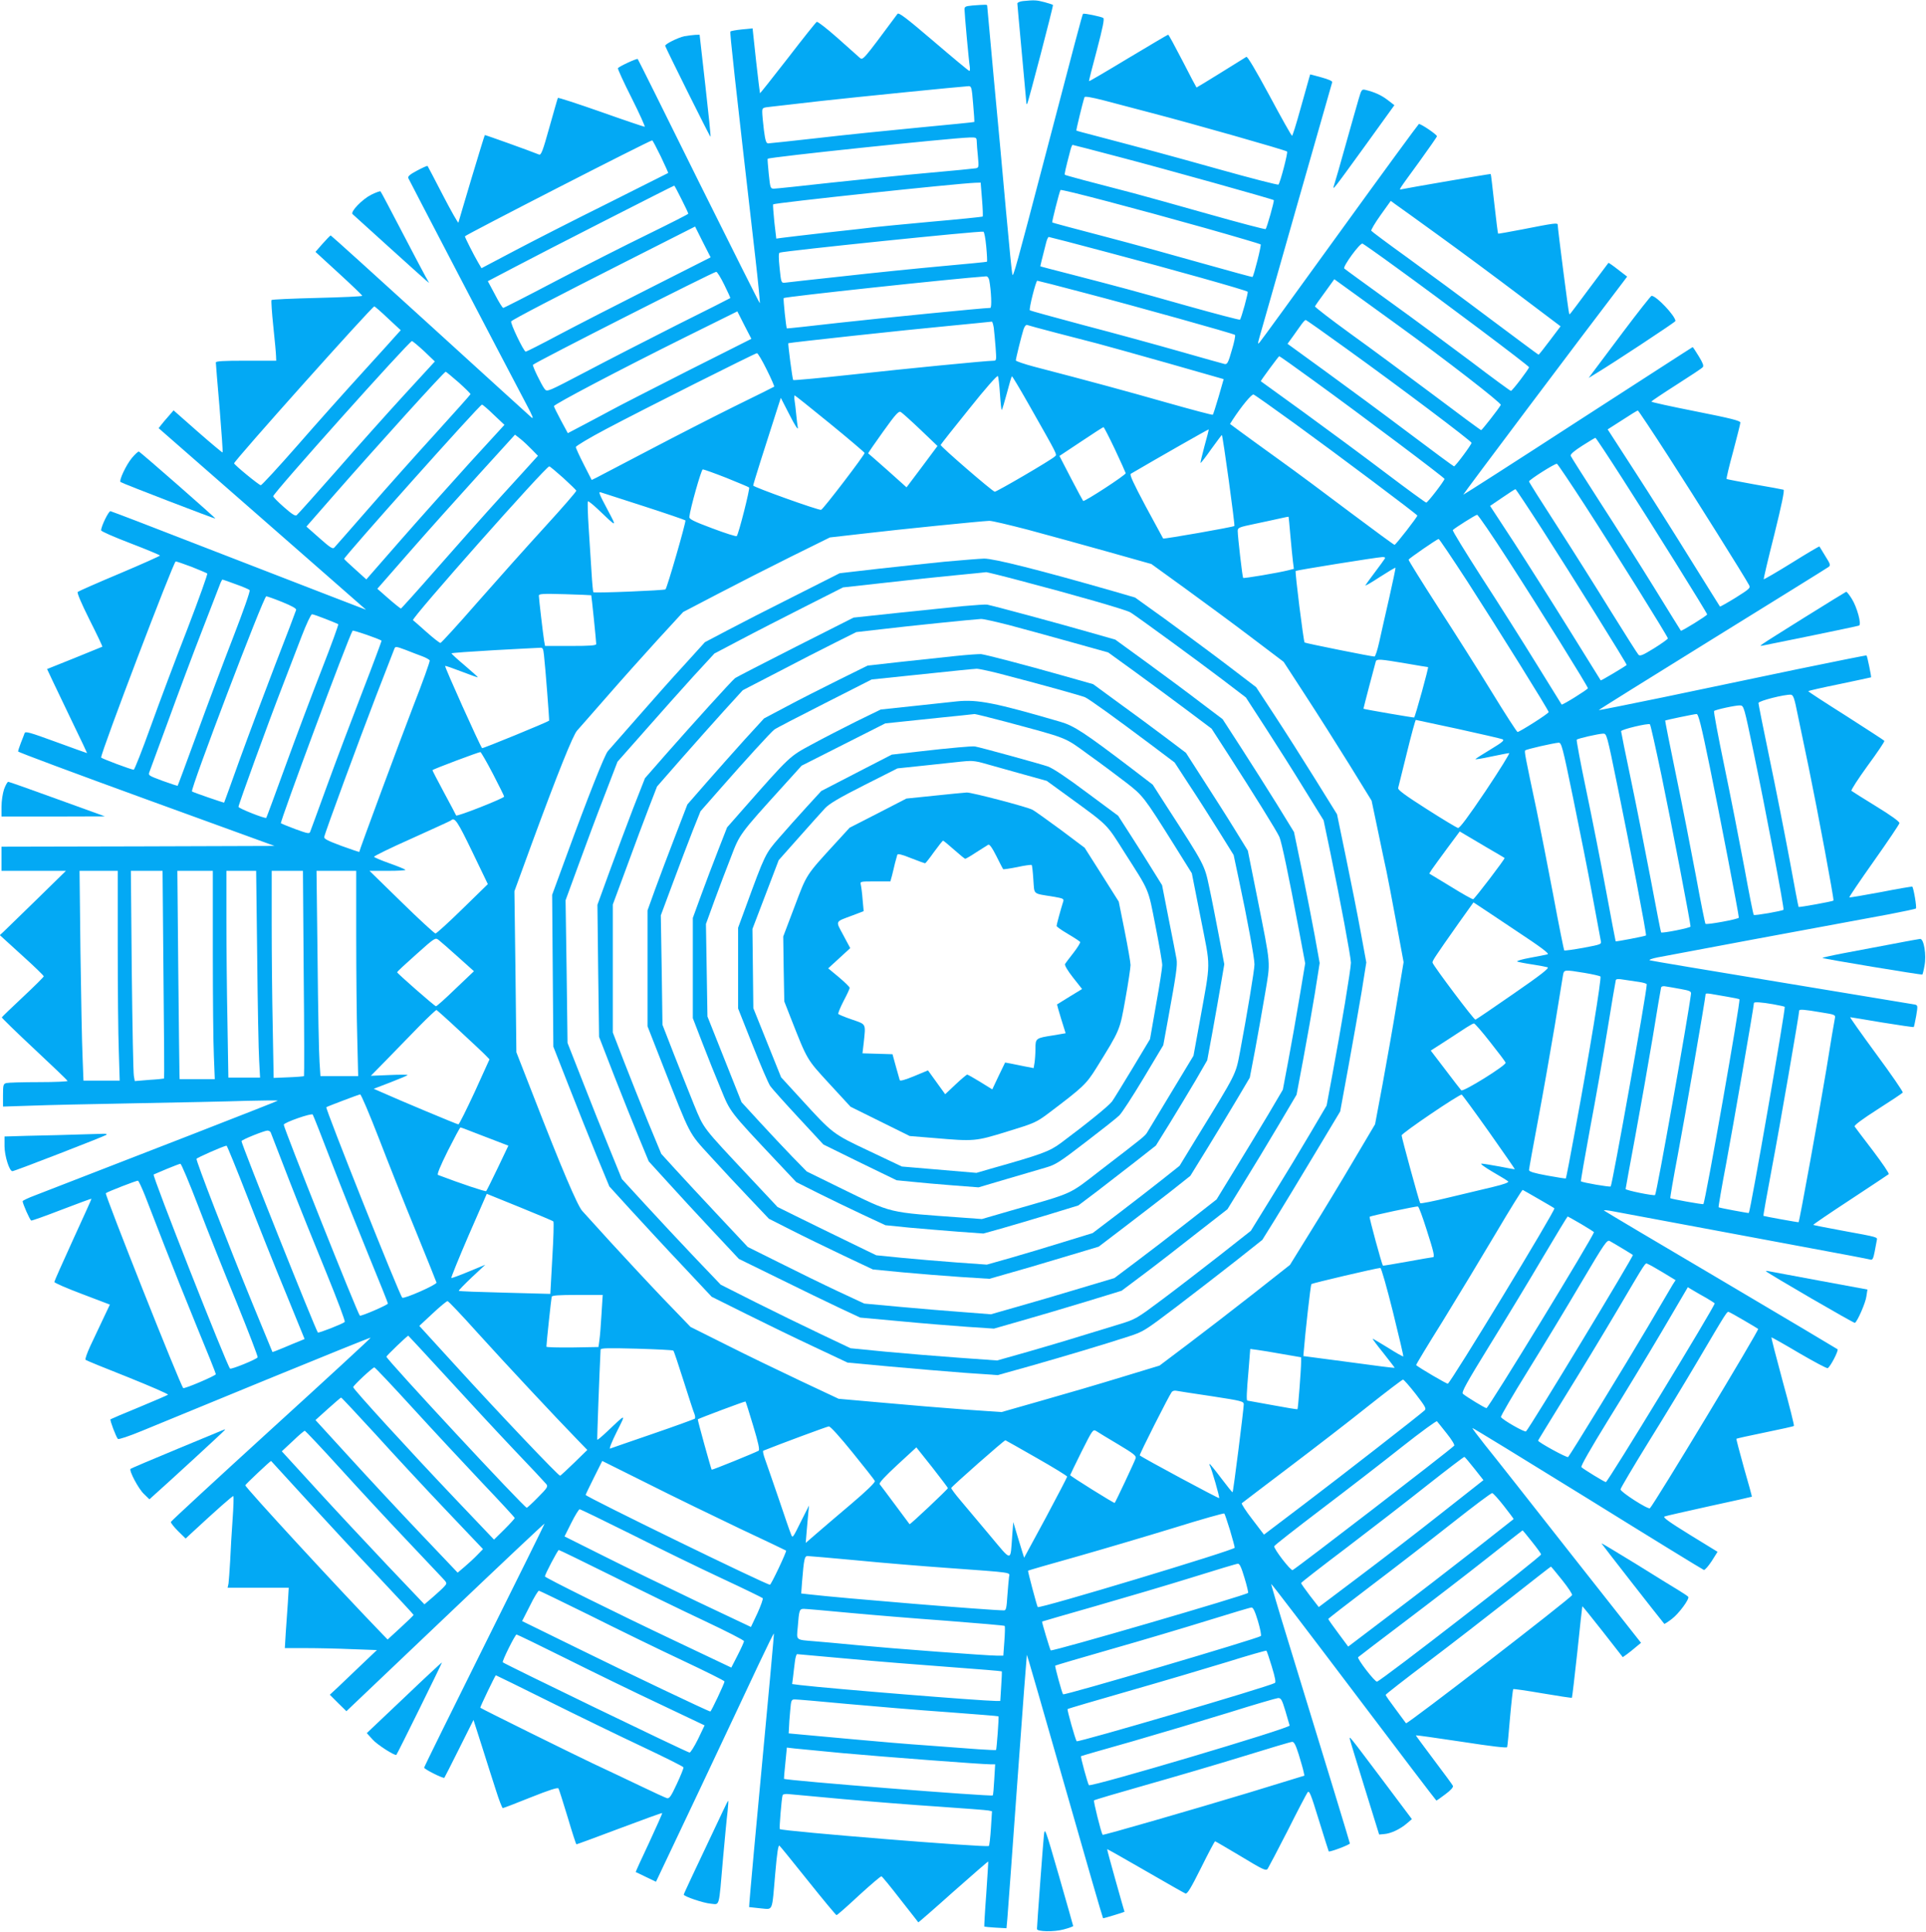 <?xml version="1.0" standalone="no"?>
<!DOCTYPE svg PUBLIC "-//W3C//DTD SVG 20010904//EN"
 "http://www.w3.org/TR/2001/REC-SVG-20010904/DTD/svg10.dtd">
<svg version="1.0" xmlns="http://www.w3.org/2000/svg"
 width="1276pt" height="1280pt" viewBox="0 0 1276 1280"
 preserveAspectRatio="xMidYMid meet">
<g transform="translate(0,1280) scale(0.1,-0.1)"
fill="#03a9f4" stroke="none">
<path d="M6778 12793 c-21 -2 -38 -10 -38 -16 0 -7 14 -156 30 -332 16 -176
30 -324 30 -329 0 -5 2 -7 5 -4 7 7 175 651 171 655 -2 3 -28 11 -57 19 -53
14 -68 14 -141 7z"/>
<path d="M6438 12763 c-41 -4 -48 -7 -48 -25 0 -29 29 -347 35 -380 2 -16 1
-28 -3 -28 -4 0 -110 88 -236 196 -186 159 -232 193 -240 182 -233 -314 -229
-309 -251 -290 -11 10 -77 69 -147 131 -70 62 -132 110 -137 106 -6 -3 -92
-111 -192 -241 -100 -129 -183 -233 -184 -232 -1 2 -13 99 -26 216 l-23 214
-71 -7 c-38 -4 -73 -10 -76 -14 -5 -5 28 -305 165 -1496 19 -165 32 -302 30
-304 -2 -2 -183 360 -404 804 -220 445 -402 811 -405 814 -6 5 -124 -49 -131
-61 -3 -4 38 -93 91 -198 52 -104 91 -190 86 -190 -5 0 -136 44 -291 99 -154
54 -282 96 -284 92 -2 -3 -27 -91 -56 -194 -44 -158 -55 -187 -69 -181 -59 24
-357 131 -359 129 -2 -2 -41 -130 -88 -286 -46 -156 -86 -288 -87 -294 -2 -5
-48 76 -102 180 -54 105 -100 192 -102 195 -3 3 -33 -11 -69 -30 -47 -25 -63
-38 -59 -50 5 -12 600 -1153 783 -1500 42 -79 50 -100 32 -85 -13 11 -316 287
-674 613 -357 325 -652 592 -655 592 -3 0 -27 -25 -54 -55 l-47 -54 155 -142
c85 -78 155 -145 155 -149 0 -4 -134 -10 -297 -14 -164 -4 -301 -10 -304 -14
-3 -4 2 -83 12 -177 10 -93 18 -182 18 -197 l1 -28 -200 0 c-153 0 -200 -3
-200 -12 0 -7 11 -143 25 -303 13 -159 22 -291 20 -293 -2 -2 -76 60 -164 137
l-161 142 -31 -36 c-17 -19 -40 -46 -50 -59 l-18 -23 656 -574 c360 -316 670
-586 687 -602 l31 -27 -55 21 c-30 11 -334 129 -675 261 -341 132 -694 269
-785 304 -91 35 -171 65 -178 67 -12 2 -62 -100 -62 -127 0 -7 88 -45 195 -86
107 -41 195 -78 195 -81 0 -3 -120 -57 -267 -119 -148 -62 -272 -117 -278
-122 -6 -5 23 -74 78 -184 49 -97 87 -177 85 -179 -2 -1 -85 -35 -184 -75
l-182 -73 38 -81 c21 -45 81 -170 133 -278 53 -109 95 -198 94 -198 -2 0 -94
33 -206 74 -175 64 -203 72 -208 58 -4 -10 -14 -39 -25 -65 -10 -26 -18 -51
-18 -56 0 -5 382 -147 849 -317 l850 -309 -905 -3 -904 -2 0 -80 0 -80 214 0
213 0 -196 -192 c-108 -105 -206 -201 -219 -213 l-23 -21 146 -133 c80 -72
145 -135 145 -140 0 -4 -62 -66 -137 -136 -76 -71 -139 -132 -141 -136 -1 -3
95 -97 215 -209 120 -112 219 -207 221 -212 2 -4 -83 -8 -190 -8 -106 0 -203
-3 -216 -6 -20 -6 -22 -12 -22 -81 l0 -75 183 6 c100 4 414 11 697 16 283 5
612 12 730 16 118 3 213 4 210 1 -4 -5 -984 -386 -1607 -627 -46 -17 -83 -35
-83 -39 0 -16 48 -125 57 -128 4 -2 96 31 202 72 107 41 196 74 197 72 1 -1
-54 -123 -122 -271 -68 -149 -124 -275 -124 -280 0 -6 83 -42 184 -80 l184
-70 -45 -95 c-25 -53 -63 -134 -85 -180 -21 -46 -36 -87 -31 -91 4 -4 131 -56
281 -115 149 -60 269 -112 265 -116 -5 -4 -91 -41 -192 -83 -101 -41 -186 -78
-189 -80 -5 -6 36 -115 49 -130 5 -5 74 18 161 54 84 34 458 188 832 342 373
153 680 277 682 275 2 -2 -294 -275 -659 -607 -364 -332 -663 -608 -665 -614
-1 -6 20 -33 48 -61 l50 -49 32 30 c175 162 280 255 284 251 3 -3 1 -72 -5
-154 -6 -81 -13 -204 -16 -273 -4 -69 -9 -137 -11 -152 l-6 -28 203 0 202 0
-6 -100 c-4 -55 -10 -145 -14 -200 l-6 -100 140 0 c77 0 214 -3 305 -7 l165
-6 -101 -96 c-56 -53 -126 -120 -156 -149 l-55 -51 55 -55 55 -54 655 623
c360 343 656 622 658 620 1 -1 -178 -364 -398 -805 -220 -442 -400 -807 -400
-812 0 -10 127 -74 134 -67 2 2 46 89 98 193 l95 190 56 -175 c30 -96 72 -227
93 -292 20 -64 41 -117 45 -117 5 0 88 32 185 71 123 49 179 67 184 59 4 -7
31 -92 61 -191 29 -98 55 -179 58 -179 3 0 132 47 285 105 154 58 281 104 283
102 2 -2 -38 -91 -87 -197 -50 -106 -90 -193 -88 -194 2 -1 33 -15 69 -33 l65
-31 292 616 c160 340 335 710 388 824 54 114 99 206 101 205 2 -2 -27 -321
-132 -1441 -19 -204 -33 -371 -32 -372 1 0 35 -4 74 -8 87 -7 76 -33 99 231
12 138 20 190 28 184 6 -5 92 -111 191 -235 99 -124 183 -225 187 -225 4 -1
71 58 148 130 78 71 145 129 150 127 5 -2 61 -70 125 -153 65 -82 118 -151
119 -152 1 -1 105 89 231 202 127 112 231 203 232 201 1 -1 -5 -98 -13 -215
-9 -117 -14 -214 -13 -216 2 -1 36 -5 75 -7 l72 -4 6 66 c3 36 33 443 66 904
33 462 62 841 63 842 1 2 115 -391 252 -872 137 -481 251 -874 253 -874 8 0
142 41 142 43 -1 1 -27 94 -59 207 -32 113 -57 206 -56 208 1 1 115 -63 253
-143 138 -80 258 -148 266 -151 12 -4 36 36 103 170 48 97 90 176 93 176 3 0
79 -45 170 -99 147 -89 166 -98 178 -84 6 9 66 123 132 252 65 130 125 244
132 254 12 17 21 -5 76 -184 34 -111 64 -204 65 -206 7 -6 142 45 140 53 -1 8
-148 491 -414 1357 -61 198 -109 361 -107 362 2 2 248 -320 547 -716 298 -395
545 -719 547 -719 3 0 30 19 60 42 34 25 53 46 50 55 -3 7 -60 85 -126 172
-66 88 -120 161 -120 163 0 2 135 -17 301 -42 200 -31 302 -43 304 -36 2 6 11
94 19 195 9 102 19 187 21 189 3 3 90 -10 195 -28 105 -18 192 -31 194 -29 2
2 18 139 36 304 17 165 32 300 33 302 2 1 62 -74 136 -168 l132 -169 27 19
c15 11 42 32 60 48 l34 28 -473 600 c-259 330 -511 650 -560 710 -48 61 -86
111 -84 113 2 2 345 -208 762 -466 417 -259 764 -472 771 -474 7 -2 30 25 52
58 l39 62 -184 113 c-139 86 -181 116 -167 121 9 4 143 34 296 68 154 33 281
62 282 63 2 1 -22 87 -52 191 -29 105 -52 191 -50 193 2 2 87 21 190 42 103
21 189 40 191 43 3 3 -30 135 -74 294 -43 159 -77 291 -75 293 1 1 84 -45 183
-104 100 -58 185 -104 190 -100 19 11 73 117 65 125 -5 4 -353 211 -774 460
-421 248 -769 455 -773 459 -4 5 25 2 65 -6 93 -17 685 -128 1248 -233 239
-44 443 -83 452 -86 13 -4 19 6 28 53 6 32 12 66 14 75 5 21 12 20 -224 63
-107 20 -196 37 -197 39 -2 2 108 77 244 166 137 90 252 167 256 170 5 4 -43
74 -105 156 -63 82 -117 154 -121 160 -4 8 53 50 153 114 88 56 163 106 166
111 3 5 -76 120 -175 254 -99 135 -177 245 -173 245 4 0 99 -16 212 -35 112
-18 206 -32 209 -30 2 3 9 36 16 74 11 67 11 70 -9 75 -12 2 -408 68 -881 146
-473 78 -867 144 -875 147 -8 3 14 12 50 19 59 12 1114 209 1535 286 94 18
173 35 178 38 7 6 -15 136 -24 145 -2 2 -96 -14 -208 -36 -113 -21 -206 -37
-209 -35 -2 3 71 111 163 241 92 130 168 243 169 251 1 10 -59 53 -154 111
-85 52 -159 99 -164 103 -4 5 44 79 107 166 64 87 114 161 111 165 -2 4 -117
78 -254 166 -138 87 -250 160 -250 163 0 3 93 24 206 47 114 24 208 44 210 45
3 4 -25 140 -30 145 -1 2 -210 -40 -462 -92 -252 -53 -650 -136 -884 -185
-234 -48 -426 -87 -428 -85 -2 1 336 212 751 469 415 257 762 472 771 479 15
11 13 18 -21 72 -20 33 -38 62 -39 64 -2 2 -85 -47 -184 -109 -100 -62 -183
-110 -185 -108 -2 2 29 135 70 296 49 198 69 295 61 297 -6 2 -92 18 -191 35
-99 18 -183 34 -186 36 -3 2 16 83 43 181 26 98 48 185 48 193 0 12 -63 28
-295 74 -162 32 -295 61 -295 65 1 3 75 53 166 111 91 58 170 110 175 117 8 9
0 29 -27 73 -20 33 -38 60 -40 60 -2 0 -343 -221 -760 -490 -416 -270 -758
-489 -760 -488 -2 3 790 1057 1059 1409 l27 36 -61 47 c-33 26 -62 46 -63 44
-2 -2 -58 -77 -126 -168 -145 -195 -129 -174 -134 -169 -4 4 -76 564 -76 589
0 15 -20 12 -239 -31 -84 -16 -155 -29 -156 -27 -2 2 -13 91 -25 198 -12 107
-22 196 -24 197 -1 2 -554 -93 -589 -101 -22 -5 -27 -14 115 181 65 90 118
166 118 170 -1 12 -109 85 -120 81 -4 -2 -241 -325 -525 -718 -284 -393 -523
-722 -531 -730 -12 -13 -12 -8 0 35 8 28 119 416 246 864 128 448 234 820 236
826 3 7 -24 19 -71 32 l-75 20 -9 -31 c-5 -17 -30 -109 -57 -203 -26 -95 -51
-173 -54 -173 -4 0 -71 119 -149 265 -94 174 -147 263 -154 258 -7 -4 -83 -51
-169 -105 -87 -54 -159 -98 -161 -98 -1 0 -43 79 -92 175 -50 96 -92 175 -96
175 -3 0 -121 -70 -263 -155 -142 -86 -260 -155 -261 -153 -2 2 22 95 52 207
39 149 51 206 42 212 -16 9 -128 33 -134 27 -5 -4 -54 -192 -260 -978 -180
-687 -202 -767 -208 -750 -3 8 -22 197 -42 420 -20 223 -56 619 -81 880 -24
261 -44 478 -44 483 0 7 -10 7 -102 0z m9 -650 c6 -65 9 -119 8 -121 -2 -2
-166 -18 -366 -37 -200 -19 -503 -50 -674 -70 -170 -19 -317 -35 -326 -35 -13
0 -19 18 -28 88 -6 49 -11 102 -11 119 0 29 1 30 58 36 31 4 181 20 332 38
235 26 912 94 976 98 20 1 22 -7 31 -116z m1188 -63 c254 -66 884 -245 892
-254 7 -6 -45 -205 -57 -219 -3 -4 -182 42 -396 102 -357 100 -474 131 -819
222 -66 17 -122 32 -124 34 -2 3 40 179 54 221 2 7 45 0 127 -21 67 -18 213
-56 323 -85z m-1164 -187 c0 -16 4 -61 8 -101 6 -68 6 -73 -14 -77 -11 -2
-150 -16 -310 -30 -159 -14 -450 -44 -646 -65 -196 -22 -368 -40 -381 -40 -24
0 -25 3 -35 98 -5 53 -9 98 -7 100 7 11 1219 138 1337 141 45 1 47 0 48 -26z
m-2093 -100 c28 -59 50 -108 49 -109 -1 -1 -182 -92 -402 -202 -220 -109 -498
-251 -617 -314 l-218 -115 -24 41 c-27 46 -86 163 -86 170 0 8 1222 635 1241
636 3 0 28 -48 57 -107z m3040 -4 c302 -79 1013 -278 1021 -285 5 -4 -46 -184
-54 -192 -3 -3 -175 42 -383 101 -207 59 -429 120 -492 137 -279 72 -451 118
-455 122 -4 3 3 35 36 161 5 20 12 37 15 37 2 0 143 -36 312 -81z m-912 -280
c5 -61 7 -112 4 -114 -4 -2 -157 -18 -341 -34 -183 -17 -352 -33 -374 -36 -22
-3 -161 -19 -310 -35 -148 -17 -286 -33 -306 -36 l-36 -5 -13 111 c-6 61 -10
113 -8 116 10 10 1212 138 1339 143 l36 1 9 -111z m-1991 1 c25 -49 45 -92 45
-96 0 -3 -120 -64 -267 -136 -148 -72 -422 -211 -609 -309 -188 -99 -345 -179
-350 -179 -5 0 -30 40 -55 89 l-47 88 187 98 c154 82 1040 534 1048 535 2 0
23 -40 48 -90z m3470 -191 c198 -56 363 -105 367 -108 6 -6 -45 -207 -54 -216
-2 -2 -149 39 -328 89 -179 51 -476 133 -660 181 -184 48 -337 89 -339 91 -3
3 47 203 55 215 4 8 508 -125 959 -252z m1545 -48 c140 -101 380 -279 532
-394 l277 -209 -71 -94 c-39 -52 -72 -94 -75 -94 -2 0 -146 107 -321 238 -174
131 -422 314 -549 406 -128 92 -235 172 -238 177 -3 5 24 51 61 103 l68 95 30
-22 c17 -12 146 -104 286 -206z m-5219 -347 c-218 -110 -491 -250 -608 -312
-116 -62 -215 -112 -220 -112 -13 0 -105 192 -96 201 15 15 298 162 758 395
l460 233 51 -102 52 -102 -397 -201z m2223 272 c5 -53 7 -98 5 -100 -2 -2
-139 -15 -304 -30 -165 -15 -460 -45 -655 -67 -195 -21 -366 -40 -380 -42 -24
-2 -25 0 -35 97 -7 67 -7 99 0 102 35 12 1323 145 1350 139 6 -1 14 -45 19
-99z m816 -41 c398 -105 907 -248 916 -258 5 -5 -42 -176 -51 -185 -3 -3 -159
38 -348 91 -364 103 -443 124 -767 208 -113 29 -206 53 -207 54 -2 1 9 44 38
158 5 20 13 37 17 37 4 0 185 -47 402 -105z m1892 -91 c314 -227 888 -658 888
-667 0 -11 -111 -157 -120 -157 -4 0 -122 86 -261 192 -140 105 -384 286 -544
401 -159 115 -294 213 -299 218 -12 11 104 171 121 165 7 -3 104 -71 215 -152z
m-4444 -120 c24 -48 42 -88 40 -89 -2 -2 -160 -82 -353 -178 -192 -97 -465
-237 -605 -311 -254 -133 -255 -134 -272 -113 -21 27 -83 155 -77 160 28 24
1194 615 1214 616 6 1 30 -38 53 -85z m1756 29 c13 -70 18 -183 7 -183 -42 0
-726 -68 -1005 -99 -188 -22 -342 -38 -343 -37 -5 5 -25 197 -21 201 9 9 1126
129 1340 144 10 1 18 -9 22 -26z m2706 -297 c313 -226 690 -518 683 -529 -17
-30 -125 -167 -130 -167 -4 0 -146 105 -317 234 -171 128 -418 311 -549 405
-131 95 -237 177 -235 181 2 5 31 47 66 94 l62 86 148 -107 c81 -59 203 -147
272 -197z m-2073 213 c344 -90 984 -269 995 -278 4 -3 -5 -49 -21 -101 -23
-81 -30 -95 -47 -92 -10 2 -145 40 -299 84 -154 44 -439 122 -634 173 -194 52
-355 96 -358 99 -8 7 40 196 49 196 4 0 146 -36 315 -81z m-4617 -168 l85 -79
-21 -23 c-11 -13 -113 -126 -226 -250 -113 -124 -310 -344 -437 -490 -127
-145 -237 -264 -243 -264 -12 0 -176 135 -177 145 -2 15 914 1040 929 1040 3
0 44 -35 90 -79z m1981 -351 c-234 -119 -455 -232 -491 -252 -36 -19 -117 -63
-182 -97 l-116 -61 -46 85 c-25 47 -46 89 -46 94 0 12 435 241 870 457 l345
171 46 -91 47 -91 -427 -215z m4370 149 c352 -253 828 -612 828 -623 1 -11
-107 -156 -116 -156 -3 0 -139 100 -302 223 -163 123 -410 305 -549 406 l-252
183 37 51 c20 29 46 64 57 80 11 15 23 27 26 27 4 0 126 -86 271 -191z m-2337
139 c3 -24 8 -82 12 -130 6 -85 6 -88 -14 -88 -45 0 -577 -52 -939 -92 -211
-23 -385 -39 -388 -36 -5 5 -36 241 -32 244 5 4 787 89 1047 113 162 16 298
29 301 30 4 0 9 -18 13 -41z m412 -33 c98 -25 222 -58 274 -71 52 -14 262 -72
466 -130 l371 -106 -33 -115 c-19 -64 -36 -118 -39 -121 -2 -3 -141 34 -307
81 -271 77 -498 139 -875 237 -68 18 -123 37 -123 42 0 12 37 162 51 206 7 20
16 31 23 29 7 -3 93 -26 192 -52z m-4186 -122 l71 -68 -202 -220 c-111 -121
-314 -348 -451 -505 -138 -157 -256 -289 -263 -294 -9 -7 -33 9 -84 54 -39 34
-71 67 -71 72 0 21 901 1028 919 1028 5 0 41 -30 81 -67z m2270 -123 c30 -60
52 -111 49 -112 -2 -2 -121 -61 -264 -131 -143 -71 -399 -202 -570 -292 -170
-89 -325 -170 -342 -179 l-33 -16 -52 102 c-29 57 -53 109 -53 116 0 7 90 61
200 119 243 129 986 502 1000 503 6 0 35 -49 65 -110z m3622 -71 c319 -231
867 -643 868 -652 0 -12 -111 -157 -121 -157 -5 0 -127 89 -271 198 -145 110
-389 290 -543 402 -154 111 -281 203 -282 204 -3 2 118 166 122 166 3 0 105
-72 227 -161z m-5662 -14 c43 -39 78 -73 77 -77 -1 -4 -104 -119 -229 -257
-125 -137 -325 -361 -444 -498 -119 -136 -222 -254 -229 -261 -10 -12 -28 0
-99 63 l-86 76 181 207 c289 330 733 821 742 819 4 -1 43 -34 87 -72z m3585
-77 c4 -60 9 -107 12 -104 3 2 18 53 34 112 15 58 30 109 33 111 2 2 53 -83
113 -189 195 -344 187 -328 172 -342 -26 -25 -390 -237 -399 -234 -21 7 -361
301 -358 310 2 5 86 112 188 238 109 137 187 225 191 218 4 -6 10 -60 14 -120z
m1952 -194 c284 -206 813 -603 813 -610 0 -10 -143 -194 -151 -194 -4 0 -135
96 -291 213 -156 118 -366 274 -468 347 -102 73 -218 158 -258 187 l-73 54 17
27 c58 89 127 173 139 168 7 -2 130 -89 272 -192z m-3079 0 c125 -102 228
-190 230 -195 4 -9 -273 -372 -288 -377 -15 -5 -450 151 -450 161 0 9 76 250
162 516 l21 65 59 -115 c33 -65 56 -101 54 -84 -3 17 -8 57 -11 90 -3 33 -8
75 -11 93 -3 17 -2 32 1 32 3 0 108 -84 233 -186z m-2227 58 l71 -67 -229
-250 c-125 -138 -331 -368 -457 -512 l-229 -262 -73 66 c-41 36 -74 68 -74 70
0 15 897 1021 913 1022 4 1 39 -29 78 -67z m2827 -99 l113 -108 -102 -137
-103 -137 -125 112 c-69 61 -127 112 -129 113 -2 1 42 65 98 143 85 119 104
139 118 131 9 -5 68 -58 130 -117z m4954 -175 c175 -271 507 -800 536 -855 10
-19 3 -25 -89 -83 -55 -34 -102 -60 -104 -59 -2 2 -88 141 -193 309 -104 168
-270 431 -370 585 l-181 280 97 62 c53 35 99 63 103 63 3 0 94 -136 201 -302z
m-3666 46 c38 -81 70 -152 72 -159 3 -11 -275 -192 -282 -184 -2 2 -39 70 -81
151 l-76 147 143 95 c79 53 146 96 149 96 3 0 37 -66 75 -146z m594 21 c-16
-60 -28 -110 -26 -112 2 -2 34 39 71 92 38 52 69 94 70 93 7 -8 88 -598 83
-603 -6 -7 -468 -88 -472 -83 -1 1 -53 97 -115 212 -83 156 -109 212 -99 217
172 101 514 296 516 294 1 -1 -11 -51 -28 -110z m-4456 -24 l40 -41 -20 -22
c-11 -13 -111 -122 -221 -243 -110 -121 -304 -339 -430 -483 -127 -145 -234
-264 -237 -264 -4 1 -41 30 -82 66 l-74 65 217 248 c119 136 325 366 456 510
l239 263 37 -29 c20 -16 54 -48 75 -70z m7226 -194 c190 -295 560 -888 560
-898 0 -8 -170 -113 -174 -108 -2 2 -81 130 -176 284 -95 154 -258 411 -361
570 -103 160 -190 297 -193 305 -3 10 22 32 77 67 45 29 84 52 87 52 3 0 84
-122 180 -272z m-251 -173 c198 -306 551 -872 551 -884 0 -4 -41 -34 -91 -65
-76 -47 -94 -54 -104 -43 -7 7 -89 137 -183 288 -93 151 -253 405 -355 563
-103 159 -187 292 -187 297 0 11 173 121 185 117 5 -2 88 -125 184 -273z
m-6768 180 c46 -42 85 -80 87 -85 2 -5 -92 -113 -209 -241 -117 -128 -318
-353 -447 -500 -129 -148 -239 -268 -244 -268 -6 0 -47 32 -92 72 -44 40 -85
75 -90 79 -13 11 880 1019 903 1019 4 0 45 -34 92 -76z m1081 0 c78 -32 147
-60 151 -64 7 -6 -69 -307 -82 -322 -4 -4 -76 19 -161 51 -126 47 -155 62
-153 76 5 53 79 315 89 315 7 0 77 -25 156 -56z m5408 -346 c186 -289 561
-890 557 -894 -17 -14 -170 -105 -172 -102 -1 2 -95 152 -207 333 -113 182
-277 441 -365 577 l-161 246 81 55 c45 31 84 56 87 56 3 0 84 -122 180 -271z
m-5955 158 c149 -48 273 -91 276 -94 6 -7 -121 -446 -132 -457 -8 -7 -471 -26
-478 -19 -2 2 -8 62 -12 132 -5 70 -13 203 -19 296 -6 92 -8 171 -5 174 3 3
31 -19 63 -49 133 -127 131 -127 68 -8 -59 111 -64 124 -43 116 6 -2 134 -43
282 -91z m5727 -358 c211 -326 528 -836 528 -848 0 -8 -170 -114 -174 -108 -1
1 -76 122 -166 268 -90 146 -253 404 -363 573 -109 170 -196 311 -192 315 15
15 151 101 161 101 6 1 99 -135 206 -301z m-1443 162 c6 -69 14 -146 17 -172
l6 -47 -39 -10 c-64 -16 -293 -55 -297 -50 -5 5 -36 274 -36 311 0 22 8 25
113 47 61 13 137 29 167 36 30 7 56 12 57 11 1 -1 6 -57 12 -126z m-1735 39
c127 -34 362 -99 523 -144 l291 -82 224 -162 c122 -89 320 -234 438 -324 l214
-162 143 -220 c79 -121 210 -328 292 -460 l148 -240 42 -200 c23 -110 48 -231
57 -270 8 -38 37 -189 64 -335 l49 -265 -45 -270 c-24 -148 -67 -390 -94 -537
l-50 -267 -141 -238 c-77 -131 -204 -341 -282 -466 l-141 -228 -245 -193
c-135 -106 -330 -256 -432 -333 l-187 -141 -253 -77 c-140 -43 -375 -112 -524
-154 l-270 -77 -245 17 c-135 10 -378 30 -540 45 l-294 26 -251 118 c-137 65
-358 171 -490 238 l-240 120 -186 193 c-102 107 -256 273 -344 369 -87 96
-171 189 -187 206 -32 34 -141 291 -323 760 l-114 292 -6 533 -7 534 115 315
c172 468 273 719 300 749 13 14 100 114 194 221 93 107 246 278 339 380 l170
185 230 120 c126 66 344 177 485 247 l257 127 228 26 c228 27 773 82 828 84
16 1 133 -27 260 -60z m2907 -341 c207 -321 539 -854 539 -866 0 -10 -193
-132 -206 -132 -5 1 -81 118 -169 262 -88 144 -249 398 -358 566 -108 168
-196 309 -195 314 3 8 188 136 199 137 4 1 89 -126 190 -281z m-547 150 c-4
-7 -33 -47 -64 -88 -31 -41 -60 -81 -64 -88 -4 -7 38 17 94 54 56 36 103 64
105 62 2 -2 -17 -91 -41 -198 -25 -107 -54 -239 -66 -292 -12 -54 -26 -98 -32
-98 -21 0 -458 88 -463 93 -7 8 -65 469 -59 474 5 5 539 91 574 92 16 1 21 -3
16 -11z m-7904 -54 c52 -21 98 -40 103 -44 4 -3 -55 -168 -131 -366 -77 -197
-186 -488 -243 -646 -57 -159 -108 -288 -113 -288 -16 0 -216 75 -216 81 0 38
480 1299 494 1299 6 0 53 -16 106 -36z m292 -115 c46 -16 87 -34 92 -39 5 -5
-42 -139 -109 -312 -65 -167 -173 -455 -241 -642 -68 -186 -125 -340 -127
-342 -1 -2 -46 13 -99 32 -96 36 -97 36 -87 62 6 15 61 167 124 337 62 171
163 441 225 600 62 160 116 300 121 313 5 12 11 22 13 22 3 0 42 -14 88 -31z
m2355 -73 c2 -2 33 -304 33 -323 0 -10 -41 -13 -170 -13 l-169 0 -6 33 c-7 43
-35 281 -35 300 0 13 25 14 173 10 94 -3 173 -6 174 -7z m-2047 -45 c64 -26
94 -43 92 -52 -2 -8 -63 -169 -137 -359 -73 -190 -179 -473 -236 -630 -56
-157 -103 -286 -104 -288 -2 -2 -206 68 -213 74 -14 10 475 1294 492 1293 6 0
54 -17 106 -38z m287 -112 c43 -17 80 -32 84 -35 3 -2 -45 -135 -108 -296 -63
-161 -171 -448 -240 -638 -69 -190 -127 -347 -129 -349 -7 -7 -184 63 -184 73
0 15 198 559 290 796 39 102 97 251 128 333 31 81 62 147 69 147 7 0 47 -14
90 -31z m371 -144 c1 -1 -55 -153 -126 -336 -71 -184 -177 -464 -235 -624 -58
-159 -108 -297 -112 -306 -5 -15 -17 -12 -97 17 -51 19 -94 37 -97 39 -8 9
445 1227 475 1276 3 6 176 -54 192 -66z m271 -104 c24 -9 45 -21 48 -27 2 -7
-46 -142 -108 -300 -88 -228 -359 -959 -359 -969 0 -1 -53 17 -117 40 -89 33
-117 47 -115 59 5 30 231 642 344 936 63 162 117 303 121 312 6 16 12 15 74
-8 37 -15 88 -34 112 -43z m805 7 c10 -89 36 -431 34 -433 -14 -11 -440 -186
-444 -182 -13 13 -251 542 -245 545 4 1 53 -16 110 -38 57 -22 105 -39 107
-38 1 2 -38 37 -86 78 -49 41 -89 78 -89 81 -1 3 126 12 282 21 155 8 292 16
304 16 19 2 22 -4 27 -50z m5706 -53 c80 -14 148 -25 151 -25 6 0 -85 -328
-92 -334 -3 -2 -330 54 -336 58 -1 1 74 287 82 314 6 17 29 15 195 -13z m2601
-345 c15 -74 48 -232 73 -350 58 -282 168 -871 163 -877 -6 -6 -227 -46 -231
-42 -2 2 -29 144 -60 314 -32 171 -91 471 -132 667 -41 196 -74 363 -74 370 0
14 174 58 215 55 16 -2 23 -21 46 -137z m-294 -240 c78 -373 205 -1041 199
-1048 -9 -8 -191 -40 -197 -34 -4 4 -32 147 -63 317 -32 171 -91 472 -132 669
-41 197 -72 362 -68 365 9 9 146 39 173 37 24 -1 26 -9 88 -306z m-289 -103
c61 -297 192 -975 192 -997 0 -10 -214 -49 -221 -41 -3 3 -32 146 -63 316 -32
171 -91 472 -132 669 -41 197 -73 360 -72 362 4 3 189 42 208 43 12 1 31 -74
88 -352z m-1668 253 c151 -33 284 -64 294 -68 15 -7 1 -19 -78 -67 -53 -32
-99 -61 -101 -65 -2 -3 44 4 103 17 59 12 113 23 120 23 7 0 -63 -112 -155
-250 -118 -175 -173 -249 -184 -246 -8 2 -102 58 -208 126 -141 90 -192 127
-188 139 2 9 28 114 58 234 29 119 56 217 59 217 2 0 128 -27 280 -60z m1349
-315 c61 -293 191 -970 191 -994 0 -9 -188 -46 -195 -39 -2 2 -33 161 -69 353
-37 193 -95 490 -131 660 -36 171 -65 315 -65 320 0 12 181 55 191 46 4 -3 39
-159 78 -346z m-291 -73 c83 -405 192 -975 187 -980 -4 -5 -198 -42 -201 -39
-1 1 -30 153 -64 337 -34 184 -93 483 -131 664 -38 181 -66 332 -63 335 7 8
143 39 174 40 25 1 25 0 98 -357z m-295 -74 c42 -205 100 -494 127 -643 28
-148 52 -282 55 -296 6 -26 6 -26 -115 -49 -67 -12 -124 -20 -127 -17 -2 3
-36 169 -73 369 -38 200 -87 450 -109 556 -77 363 -83 394 -76 400 7 8 189 49
221 51 19 1 26 -25 97 -371z m-7157 164 c40 -78 74 -145 74 -150 0 -11 -314
-135 -318 -125 -1 4 -38 73 -81 153 -43 80 -77 146 -76 147 4 7 311 122 318
120 4 -1 42 -66 83 -145z m-137 -516 l103 -214 -167 -163 c-92 -90 -173 -164
-180 -164 -6 0 -108 93 -225 208 l-212 207 123 0 c67 0 119 3 115 7 -4 4 -52
24 -106 43 -54 19 -100 39 -102 43 -1 5 111 60 251 122 139 63 256 116 259
119 24 24 43 -5 141 -208z m6721 29 c63 -37 117 -68 118 -70 5 -4 -197 -269
-208 -273 -4 -2 -72 36 -149 84 l-142 86 17 27 c10 14 55 77 101 139 l84 113
32 -19 c18 -11 84 -50 147 -87z m-9070 -653 c0 -275 3 -587 7 -695 l6 -197
-120 0 -120 0 -6 158 c-4 86 -10 399 -14 695 l-6 537 126 0 127 0 0 -498z
m303 -189 c4 -378 6 -688 4 -689 -1 -1 -45 -6 -98 -9 l-96 -8 -6 33 c-4 18
-10 331 -14 696 l-6 664 105 0 105 0 6 -687z m327 149 c0 -297 3 -607 7 -690
l6 -152 -116 0 -117 0 -1 38 c-1 20 -4 331 -8 690 l-6 652 118 0 117 0 0 -538z
m294 -34 c3 -315 9 -624 13 -685 l6 -113 -105 0 -105 0 -6 362 c-4 199 -7 507
-7 685 l0 323 98 0 99 0 7 -572z m308 -105 c4 -373 4 -680 2 -683 -3 -2 -49
-6 -103 -8 l-98 -4 -6 333 c-4 183 -7 491 -7 686 l0 353 103 0 104 0 5 -677z
m348 245 c0 -238 3 -544 7 -680 l6 -248 -125 0 -125 0 -6 93 c-4 50 -10 356
-13 680 l-7 587 131 0 132 0 0 -432z m7683 36 c165 -109 224 -153 210 -157
-10 -3 -62 -13 -116 -23 -54 -10 -92 -21 -85 -25 7 -3 51 -12 98 -19 47 -7 93
-16 103 -19 13 -5 -44 -50 -225 -175 -134 -93 -247 -170 -253 -172 -9 -3 -274
350 -284 377 -3 11 9 30 176 267 l95 133 26 -17 c15 -10 130 -86 255 -170z
m-7009 -174 l106 -95 -123 -117 c-67 -65 -125 -117 -129 -115 -13 4 -258 219
-257 225 0 4 57 57 127 119 123 110 126 112 148 95 12 -9 70 -60 128 -112z
m7463 -106 c54 -9 102 -20 106 -24 9 -8 -75 -522 -165 -1005 -33 -181 -62
-331 -64 -333 -1 -2 -57 7 -123 19 -87 16 -121 26 -121 37 0 7 27 157 60 332
33 175 82 455 110 621 27 167 52 319 55 337 7 38 7 38 142 16z m361 -60 c28
-4 52 -11 52 -16 0 -52 -228 -1328 -239 -1339 -5 -6 -189 26 -197 34 -2 2 25
158 60 348 36 189 88 486 116 659 28 173 53 320 55 326 2 8 19 9 52 3 26 -4
72 -11 101 -15z m277 -47 c60 -11 70 -15 68 -32 -18 -147 -227 -1323 -238
-1333 -7 -7 -195 31 -195 40 0 4 29 162 64 350 35 189 87 485 116 658 28 173
53 321 55 327 3 8 15 11 32 7 15 -2 60 -10 98 -17z m308 -51 c43 -7 79 -15 81
-17 9 -9 -226 -1344 -239 -1357 -4 -4 -214 34 -219 39 -2 2 20 132 50 289 45
237 184 1042 184 1064 0 4 15 4 33 1 17 -3 67 -12 110 -19z m305 -50 c40 -7
74 -15 76 -17 7 -9 -226 -1350 -238 -1366 -2 -2 -197 34 -200 38 -2 2 20 132
50 289 44 235 184 1043 184 1064 0 9 48 6 128 -8z m-8701 -178 c81 -75 159
-148 172 -162 l24 -25 -98 -216 c-55 -118 -103 -215 -108 -215 -8 0 -393 161
-511 214 l-50 22 112 43 c62 24 112 45 112 48 0 3 -55 3 -121 0 l-122 -5 104
106 c57 59 153 158 214 220 60 61 113 111 117 110 4 -2 74 -64 155 -140z
m9014 125 c99 -16 100 -16 95 -42 -3 -14 -29 -165 -56 -336 -46 -279 -178
-1006 -184 -1013 -3 -2 -228 39 -233 42 -2 1 24 146 57 322 49 257 180 1016
180 1038 0 10 36 7 141 -11z m-2189 -197 c54 -68 100 -129 103 -137 6 -17
-282 -196 -294 -183 -5 5 -52 66 -105 136 l-97 127 98 63 c53 35 115 75 138
90 22 14 45 27 50 27 6 0 54 -55 107 -123z m-7362 -638 c62 -161 172 -439 246
-618 73 -179 134 -331 136 -338 3 -14 -217 -111 -227 -100 -19 18 -512 1256
-503 1262 9 6 215 84 224 85 6 1 62 -131 124 -291z m7355 42 c95 -135 172
-246 171 -247 -1 -1 -46 7 -101 18 -55 10 -109 19 -120 19 -11 0 22 -24 73
-54 52 -30 98 -58 104 -64 6 -6 -28 -19 -99 -36 -59 -14 -191 -46 -293 -70
-102 -25 -188 -42 -191 -38 -6 7 -121 427 -123 449 -1 14 384 275 398 270 4
-1 86 -113 181 -247z m-7667 -205 c66 -171 177 -448 246 -617 69 -168 126
-310 126 -315 0 -9 -180 -87 -186 -80 -16 16 -504 1241 -504 1265 0 14 185 79
192 67 4 -6 61 -150 126 -320z m918 211 c32 -12 102 -40 156 -60 l96 -37 -70
-147 c-39 -81 -73 -150 -77 -154 -5 -5 -169 50 -319 107 -8 3 12 53 65 160 43
85 80 155 84 155 3 0 32 -11 65 -24z m-1323 -8 c3 -7 57 -148 121 -313 64
-165 176 -443 248 -618 72 -177 127 -322 122 -326 -14 -13 -173 -75 -178 -70
-15 17 -506 1246 -506 1268 0 9 147 68 171 70 9 0 19 -5 22 -11z m-155 -425
c72 -186 187 -475 256 -641 l124 -304 -36 -15 c-21 -8 -68 -28 -106 -44 -38
-16 -70 -28 -71 -27 -1 2 -61 147 -133 323 -167 408 -374 944 -370 957 3 7
174 83 199 87 3 1 65 -151 137 -336z m-324 -66 c59 -155 173 -441 253 -635 79
-195 142 -359 140 -365 -5 -13 -175 -82 -183 -75 -22 23 -518 1281 -506 1286
4 2 43 18 87 37 44 18 85 34 90 34 6 1 59 -126 119 -282z m-354 73 c20 -52 78
-201 128 -330 50 -129 147 -372 216 -540 69 -167 126 -309 126 -315 0 -10
-209 -99 -216 -92 -20 19 -521 1283 -513 1291 9 9 205 85 213 83 5 -2 25 -45
46 -97z m9235 -25 c55 -32 102 -59 103 -61 11 -8 -686 -1155 -706 -1162 -7 -2
-183 101 -210 123 -2 2 77 133 176 291 98 159 256 421 351 581 95 161 176 291
179 289 4 -2 52 -29 107 -61z m-6753 -53 c120 -49 221 -91 224 -95 4 -3 1
-113 -7 -243 l-13 -237 -300 8 c-166 4 -303 9 -306 12 -3 3 36 42 85 89 l90
84 -109 -45 c-60 -25 -112 -44 -116 -43 -3 2 48 128 114 281 66 152 121 277
121 277 0 0 98 -40 217 -88z m6009 -148 c48 -149 56 -184 42 -184 -5 0 -80
-13 -168 -29 -88 -16 -161 -28 -163 -27 -7 8 -92 319 -88 324 7 6 308 71 320
68 6 -1 31 -70 57 -152z m1024 36 c47 -28 85 -52 85 -54 0 -23 -698 -1166
-712 -1166 -10 0 -136 77 -156 95 -11 10 23 71 180 326 107 173 265 434 352
582 87 147 160 267 162 267 2 0 42 -23 89 -50z m275 -163 c36 -22 66 -40 68
-42 7 -6 -678 -1138 -708 -1169 -8 -8 -154 75 -166 95 -3 5 77 143 179 307
101 163 260 426 353 584 156 264 171 285 189 275 11 -6 49 -28 85 -50z m267
-158 l84 -51 -20 -31 c-10 -18 -85 -144 -166 -282 -142 -241 -509 -840 -526
-859 -7 -7 -199 98 -199 109 0 2 82 135 181 296 100 161 253 414 341 563 202
342 186 319 205 311 9 -3 54 -28 100 -56z m-1789 -260 c40 -161 71 -294 69
-296 -3 -2 -48 23 -101 57 -54 33 -99 60 -102 60 -3 0 29 -43 71 -95 41 -52
75 -96 75 -98 0 -2 -136 15 -302 38 l-303 40 2 25 c10 129 46 447 51 452 6 6
427 105 457 107 6 1 43 -130 83 -290z m2080 89 c28 -17 52 -32 52 -34 0 -21
-708 -1184 -721 -1184 -9 0 -149 86 -162 99 -6 6 63 126 175 308 102 164 263
430 358 591 l172 293 37 -22 c20 -12 60 -35 89 -51z m-7323 -105 c-4 -71 -10
-148 -14 -173 l-6 -45 -172 -3 c-95 -1 -173 1 -173 5 0 23 32 320 35 331 3 9
47 12 171 12 l167 0 -8 -127z m-820 -125 c178 -197 516 -559 662 -709 l64 -66
-86 -84 c-47 -46 -90 -85 -94 -87 -9 -3 -400 408 -703 741 l-230 252 88 82
c49 46 94 83 99 82 6 0 96 -95 200 -211z m8393 81 c48 -28 88 -52 90 -54 8 -7
-686 -1157 -717 -1188 -11 -11 -196 108 -195 125 1 8 84 149 186 314 102 164
245 400 318 524 209 354 201 342 216 336 8 -3 54 -29 102 -57z m-8604 -368
c135 -148 337 -366 448 -483 112 -117 209 -221 217 -231 13 -16 8 -25 -55 -88
-37 -38 -71 -69 -74 -69 -17 0 -930 983 -930 1001 0 6 138 139 145 139 1 0
113 -121 249 -269z m1507 170 c4 -3 34 -94 68 -201 34 -107 66 -206 72 -219 5
-13 6 -27 2 -31 -4 -3 -129 -49 -278 -100 -148 -51 -276 -95 -283 -98 -8 -3
12 47 43 109 64 128 68 128 -67 0 -32 -30 -59 -53 -61 -50 -2 3 14 439 22 597
1 10 48 11 239 6 130 -4 240 -9 243 -13z m4037 -23 l122 -21 0 -31 c0 -50 -20
-309 -24 -313 -2 -2 -76 10 -166 27 -89 16 -164 30 -166 30 -7 0 -5 57 8 203
l11 139 46 -6 c25 -3 101 -16 169 -28z m-5764 -357 c135 -148 343 -371 461
-496 118 -124 215 -229 215 -233 0 -4 -31 -38 -68 -75 l-69 -68 -255 268
c-308 324 -678 729 -678 742 0 11 129 131 140 131 5 0 119 -121 254 -269z
m6645 93 c62 -81 72 -97 60 -108 -33 -31 -556 -438 -800 -623 l-265 -201 -77
101 c-43 55 -74 104 -70 107 5 4 145 111 313 238 168 127 404 309 525 406 121
96 225 175 230 175 6 0 43 -43 84 -95z m-1351 -15 c201 -31 212 -34 212 -54 0
-30 -69 -578 -74 -582 -2 -2 -35 39 -75 92 -39 52 -74 95 -77 95 -3 0 -2 -4 1
-10 11 -18 67 -212 62 -216 -4 -4 -508 267 -526 283 -5 3 194 397 212 420 5 7
19 11 31 8 11 -2 117 -19 234 -36z m-5541 -251 c121 -134 331 -360 467 -503
l246 -259 -38 -39 c-20 -21 -58 -56 -84 -78 l-46 -39 -249 262 c-138 145 -349
372 -471 506 l-222 243 82 74 c46 41 85 75 88 75 3 0 105 -109 227 -242z
m2503 55 c34 -112 44 -160 36 -165 -25 -14 -308 -129 -311 -126 -4 4 -95 332
-92 334 10 7 313 121 316 118 2 -1 25 -74 51 -161z m4595 -51 c33 -41 54 -76
49 -81 -62 -56 -1024 -796 -1070 -824 -12 -7 -126 141 -122 158 1 6 142 116
313 246 170 129 411 315 534 413 123 97 227 173 231 169 4 -4 33 -41 65 -81z
m-3936 -127 c78 -96 144 -180 147 -188 3 -9 -53 -64 -158 -153 -90 -76 -194
-165 -232 -198 l-68 -59 6 74 c4 41 9 97 11 124 l5 50 -55 -109 c-54 -109 -54
-110 -65 -80 -7 16 -43 121 -81 234 -39 113 -79 230 -90 260 -11 30 -17 56
-12 58 112 45 422 160 434 161 10 1 74 -70 158 -174z m1759 55 c102 -61 121
-76 116 -92 -6 -20 -133 -290 -139 -296 -4 -4 -295 178 -295 184 0 2 34 72 75
155 74 147 76 150 98 137 12 -8 77 -48 145 -88z m-5152 -162 c126 -139 321
-349 433 -467 112 -119 220 -233 239 -253 35 -37 35 -38 16 -59 -10 -12 -44
-43 -75 -70 l-57 -49 -249 262 c-137 145 -350 373 -473 508 l-223 244 73 68
c39 38 75 68 79 68 4 0 111 -113 237 -252z m4612 72 c111 -63 202 -119 202
-124 0 -4 -64 -127 -142 -273 l-143 -264 -12 38 c-6 21 -23 74 -36 118 l-24
80 -7 -90 c-13 -176 2 -177 -149 3 -72 86 -160 190 -194 231 -35 41 -62 78
-61 82 5 12 353 319 359 316 3 -1 97 -54 207 -117z m-588 -200 c0 -7 -250
-243 -254 -239 -1 2 -45 60 -96 129 -51 69 -97 130 -102 136 -6 8 33 50 117
128 l126 116 105 -132 c57 -73 104 -135 104 -138z m3488 129 l60 -76 -282
-222 c-154 -122 -400 -311 -545 -420 l-264 -199 -59 76 c-32 42 -58 79 -58 83
0 4 134 108 298 232 163 124 405 311 537 416 132 104 243 189 247 188 3 -1 33
-36 66 -78z m-7735 -208 c130 -142 342 -371 472 -507 129 -137 235 -251 235
-254 0 -3 -39 -41 -86 -84 l-86 -79 -33 34 c-278 287 -910 973 -910 988 0 5
165 161 171 161 0 0 107 -117 237 -259z m2866 -188 c168 -79 307 -145 309
-147 5 -6 -99 -226 -107 -226 -26 0 -1221 583 -1221 595 0 3 25 55 55 115 l55
110 303 -151 c166 -84 439 -216 606 -296z m5065 148 c36 -46 65 -85 64 -86 -2
-1 -120 -94 -263 -207 -143 -112 -389 -302 -547 -421 l-286 -217 -66 89 c-36
48 -66 91 -66 94 0 3 125 100 278 216 152 115 394 302 537 415 143 113 265
205 271 203 7 -1 42 -40 78 -86z m-5781 -187 c182 -92 451 -223 597 -291 146
-68 269 -128 273 -132 4 -4 -12 -49 -35 -100 l-43 -91 -355 168 c-195 93 -473
228 -618 301 l-262 131 45 90 c25 50 50 90 55 90 6 0 160 -75 343 -166z m3966
27 c17 -57 31 -109 31 -116 0 -15 -1295 -406 -1305 -393 -6 9 -67 239 -64 241
2 2 150 45 329 95 179 51 469 137 645 191 176 55 323 96 326 93 4 -4 20 -54
38 -111z m2001 -77 c33 -41 60 -79 60 -83 0 -16 -1055 -834 -1087 -843 -14 -4
-135 154 -125 162 4 4 144 111 312 238 168 127 411 314 540 416 129 102 236
186 237 186 2 0 30 -34 63 -76z m-6092 -227 c191 -96 465 -229 610 -297 144
-68 262 -128 261 -134 0 -6 -19 -48 -42 -93 l-42 -82 -375 178 c-393 186 -860
418 -860 426 0 13 85 175 92 175 5 0 164 -78 356 -173z m1623 104 c173 -17
442 -39 599 -50 441 -32 410 -28 405 -59 -2 -15 -7 -71 -11 -124 -5 -82 -9
-98 -22 -98 -89 0 -1078 81 -1291 106 l-53 6 6 81 c12 145 16 167 36 167 10 0
159 -13 331 -29z m2564 -116 c16 -52 26 -97 24 -99 -21 -18 -1298 -390 -1308
-381 -5 6 -60 188 -57 191 0 1 161 47 356 103 195 56 483 141 640 190 157 49
292 90 301 90 12 1 23 -24 44 -94z m2105 -15 c39 -49 69 -94 65 -99 -16 -27
-1093 -858 -1100 -849 -1 2 -32 43 -68 92 -37 49 -67 92 -67 96 0 4 127 103
282 220 156 118 401 308 546 422 145 114 265 208 267 208 2 0 35 -40 75 -90z
m-6442 -233 c180 -90 454 -224 610 -297 155 -73 282 -136 282 -141 0 -12 -88
-199 -94 -199 -11 0 -539 251 -884 421 l-363 178 51 100 c27 56 55 101 60 101
6 0 157 -74 338 -163z m4426 -38 c15 -51 24 -95 19 -99 -21 -17 -1301 -395
-1310 -386 -7 7 -56 186 -52 190 2 2 171 52 374 110 204 58 492 144 640 190
149 46 277 85 286 85 11 1 23 -24 43 -90z m-2710 55 c149 -14 441 -38 649 -53
208 -16 380 -31 383 -34 3 -3 2 -48 -2 -101 l-7 -96 -41 0 c-65 0 -689 47
-921 69 -115 11 -244 23 -285 26 -131 11 -123 4 -115 93 9 115 11 122 41 122
15 0 149 -12 298 -26z m-1876 -302 c174 -87 453 -223 619 -301 l301 -143 -44
-92 c-25 -50 -50 -90 -56 -88 -35 10 -1221 584 -1237 598 -7 6 82 184 91 184
5 0 151 -71 326 -158z m4678 -55 c22 -72 28 -104 20 -108 -46 -26 -1303 -395
-1313 -386 -8 9 -65 209 -60 213 2 3 184 56 403 119 220 63 514 150 654 193
140 44 257 77 260 75 3 -2 19 -50 36 -106z m-2811 53 c179 -17 482 -41 673
-55 190 -14 347 -27 349 -29 1 -1 0 -46 -4 -99 l-6 -97 -31 0 c-100 1 -1067
79 -1294 105 l-54 7 6 46 c3 26 8 71 12 100 3 28 10 52 15 52 4 0 155 -14 334
-30z m-1978 -283 c191 -95 469 -230 618 -300 148 -70 271 -131 273 -137 2 -5
-18 -54 -44 -110 -39 -84 -50 -99 -66 -94 -10 3 -89 39 -176 81 -86 41 -229
109 -317 150 -135 64 -734 360 -743 368 -3 3 99 215 103 215 2 0 161 -78 352
-173z m4879 -64 c14 -49 27 -92 28 -96 3 -18 -1315 -409 -1330 -395 -7 8 -57
189 -52 192 2 2 156 46 343 99 187 54 475 140 640 191 165 52 310 94 322 95
20 1 26 -10 49 -86z m-2902 47 c176 -16 473 -41 660 -54 186 -14 340 -26 341
-28 4 -4 -12 -218 -16 -223 -2 -2 -56 1 -119 5 -63 5 -214 16 -335 25 -121 8
-343 27 -494 41 -151 14 -308 28 -350 32 l-76 7 2 35 c0 19 4 70 8 113 6 74 8
77 32 77 14 0 170 -13 347 -30z m2990 -334 c14 -47 29 -97 32 -113 l6 -28
-369 -113 c-357 -108 -965 -284 -968 -279 -11 17 -62 224 -57 228 4 4 160 50
347 103 187 53 477 138 645 190 168 52 312 95 321 95 12 1 24 -22 43 -83z
m-3019 8 c264 -24 921 -74 979 -74 l29 0 -6 -101 c-3 -55 -7 -103 -10 -105 -9
-9 -1374 99 -1383 110 -1 0 3 47 9 104 l10 103 51 -6 c28 -3 173 -17 321 -31z
m-5 -304 c179 -16 465 -39 635 -50 171 -12 321 -23 334 -26 l23 -5 -7 -112
c-4 -62 -10 -115 -14 -118 -12 -12 -1372 98 -1385 112 -4 4 12 206 19 225 1 5
18 9 36 7 19 -2 180 -16 359 -33z"/>
<path d="M6265 9079 c-110 -11 -313 -33 -451 -48 l-251 -29 -299 -151 c-164
-82 -365 -185 -446 -228 l-148 -78 -136 -150 c-76 -82 -216 -240 -312 -350
-96 -110 -184 -210 -195 -222 -21 -24 -131 -301 -273 -690 l-96 -262 4 -503 4
-503 102 -260 c56 -143 139 -351 185 -463 l84 -203 143 -157 c79 -86 231 -251
339 -365 l196 -209 225 -112 c124 -62 326 -160 450 -218 l225 -106 280 -26
c154 -14 378 -33 498 -42 l217 -15 218 61 c232 66 483 141 649 195 99 32 106
37 320 199 120 91 296 228 392 303 l174 138 84 135 c46 74 162 266 258 426
l174 290 55 300 c30 164 69 386 87 493 l31 194 -37 201 c-20 110 -64 332 -97
491 l-60 290 -146 235 c-80 129 -201 319 -268 421 l-122 186 -203 155 c-112
85 -293 218 -401 297 l-198 142 -137 40 c-498 143 -800 219 -864 218 -30 -1
-144 -10 -254 -20z m489 -125 c373 -98 710 -195 736 -212 48 -30 446 -321 604
-441 l160 -122 131 -202 c72 -111 188 -294 257 -407 l127 -205 45 -215 c64
-309 136 -692 136 -729 0 -39 -65 -432 -121 -731 l-40 -215 -106 -180 c-58
-99 -171 -286 -251 -415 l-145 -235 -207 -163 c-114 -89 -285 -221 -380 -292
-170 -127 -176 -131 -284 -164 -305 -94 -418 -128 -605 -182 l-205 -58 -251
18 c-139 10 -358 28 -486 40 l-234 23 -200 95 c-110 52 -304 147 -430 210
l-230 116 -170 178 c-94 99 -241 256 -328 351 l-157 171 -81 199 c-45 109
-126 312 -180 451 l-99 252 -6 473 -7 472 86 235 c47 129 124 336 172 459 l86
224 182 206 c99 113 244 275 320 359 l140 152 171 90 c94 50 286 148 426 219
l255 129 280 31 c154 18 366 40 470 50 105 10 194 19 199 20 5 0 104 -24 220
-55z"/>
<path d="M6380 8784 c-80 -8 -275 -28 -435 -45 l-290 -31 -386 -195 c-212
-108 -392 -200 -400 -207 -20 -15 -286 -309 -455 -501 l-141 -161 -78 -199
c-42 -110 -113 -299 -157 -420 l-80 -220 5 -438 6 -437 100 -258 c55 -141 130
-327 165 -412 l64 -155 123 -135 c67 -74 201 -220 298 -323 l176 -188 265
-130 c146 -72 327 -160 402 -195 l137 -64 263 -24 c145 -14 344 -30 443 -37
l180 -12 185 53 c102 29 292 85 423 125 l238 73 152 114 c84 63 241 185 350
271 l199 155 109 177 c60 97 163 267 229 379 l120 203 44 234 c24 129 59 325
77 436 l32 202 -32 178 c-18 98 -56 293 -85 434 l-53 256 -113 184 c-63 101
-169 269 -237 374 l-123 190 -143 108 c-78 60 -238 179 -355 264 l-213 155
-172 49 c-209 60 -605 167 -677 183 -8 2 -80 -3 -160 -10z m299 -124 c86 -23
270 -73 409 -112 l254 -71 181 -131 c100 -73 254 -186 343 -253 l161 -121 115
-178 c156 -242 318 -502 334 -539 15 -33 63 -264 128 -609 l43 -229 -38 -228
c-21 -125 -54 -313 -74 -418 l-36 -191 -96 -163 c-53 -89 -152 -252 -220 -363
l-123 -201 -198 -155 c-108 -85 -260 -202 -338 -260 l-141 -106 -234 -70
c-129 -39 -313 -93 -409 -120 l-175 -50 -180 14 c-99 7 -288 23 -420 35 l-239
22 -176 82 c-96 45 -270 130 -385 188 l-211 105 -196 209 c-107 114 -236 253
-286 308 l-91 100 -87 210 c-47 116 -119 296 -160 402 l-74 192 0 424 0 424
94 254 c51 140 117 316 146 391 l53 137 161 184 c89 101 216 244 284 319 l123
135 232 120 c128 67 297 154 376 193 l144 72 166 19 c166 20 615 66 660 68 13
1 94 -17 180 -39z"/>
<path d="M6335 8454 c-77 -8 -241 -26 -364 -39 l-223 -25 -192 -95 c-105 -52
-259 -130 -343 -175 l-151 -80 -130 -142 c-71 -79 -185 -207 -254 -286 l-124
-142 -82 -213 c-45 -116 -104 -274 -132 -350 l-50 -139 0 -384 0 -384 99 -253
c190 -483 170 -447 318 -609 72 -79 188 -204 259 -278 l128 -135 146 -74 c80
-41 235 -116 344 -168 l199 -94 196 -19 c108 -10 282 -24 386 -31 l190 -12
115 33 c63 17 226 65 362 106 l247 74 168 128 c92 70 229 176 304 234 l135
107 116 188 c63 103 152 250 197 326 l81 137 35 183 c19 100 48 268 66 372 37
222 41 172 -53 645 l-61 304 -90 146 c-49 80 -142 225 -205 323 l-115 179
-139 105 c-77 58 -215 160 -308 227 l-168 123 -198 56 c-253 72 -512 139 -544
143 -14 1 -88 -4 -165 -12z m336 -130 c241 -63 489 -132 518 -144 27 -12 202
-138 435 -313 l158 -119 93 -143 c52 -78 140 -216 196 -306 l102 -164 34 -160
c56 -261 105 -528 104 -565 0 -36 -50 -336 -96 -580 -29 -152 -20 -134 -284
-564 l-116 -190 -117 -93 c-64 -51 -194 -151 -288 -223 l-171 -130 -192 -59
c-106 -33 -263 -80 -350 -105 l-159 -45 -196 14 c-109 8 -273 22 -367 31
l-170 17 -210 102 c-115 56 -263 128 -327 160 l-117 58 -179 191 c-324 346
-306 322 -374 486 -32 80 -93 232 -134 337 l-75 193 -5 362 -6 363 80 215 c44
118 103 274 131 345 l52 130 137 156 c157 179 330 369 352 385 8 7 156 84 330
172 l315 160 250 26 c304 32 412 43 446 45 15 0 105 -19 200 -45z"/>
<path d="M6340 8153 c-19 -2 -141 -15 -270 -29 l-235 -25 -160 -78 c-88 -44
-221 -112 -296 -153 -150 -81 -142 -73 -453 -426 l-109 -124 -59 -151 c-33
-84 -84 -219 -114 -301 l-54 -148 0 -332 0 -332 64 -166 c35 -91 90 -228 122
-304 63 -154 54 -143 369 -478 l130 -138 145 -73 c80 -40 213 -104 296 -143
l150 -70 159 -16 c88 -8 234 -20 325 -27 l165 -12 115 32 c63 18 205 60 315
93 l199 61 126 95 c69 53 184 142 257 199 l131 103 95 153 c51 83 128 211 170
282 l75 130 36 195 c19 107 45 250 56 318 l21 123 -36 190 c-20 104 -48 249
-64 322 -31 146 -28 142 -279 530 l-95 148 -141 108 c-309 235 -380 282 -469
308 -434 127 -552 150 -687 136z m315 -133 c427 -115 393 -101 555 -219 80
-57 191 -140 248 -184 114 -88 120 -95 320 -414 l118 -189 59 -298 c67 -342
68 -269 -6 -681 l-42 -230 -145 -240 c-79 -132 -152 -251 -160 -265 -16 -27
-16 -27 -309 -252 -217 -168 -171 -147 -588 -267 l-200 -58 -110 8 c-531 39
-470 24 -830 199 l-220 108 -96 98 c-53 55 -150 158 -216 230 l-120 131 -113
284 -113 284 -5 307 -5 306 56 154 c31 84 80 215 110 290 58 153 58 152 345
469 l123 136 277 140 277 140 210 22 c116 12 246 26 290 30 44 5 85 9 92 10 6
0 96 -22 198 -49z"/>
<path d="M6350 7848 c-52 -4 -173 -17 -268 -28 l-174 -20 -233 -120 -234 -121
-98 -107 c-54 -59 -136 -151 -182 -204 -91 -105 -92 -106 -221 -459 l-50 -136
0 -268 0 -267 96 -242 c52 -132 105 -255 117 -272 12 -17 96 -111 187 -209
l165 -178 242 -119 243 -118 102 -10 c57 -6 179 -17 272 -24 l169 -13 186 55
c102 30 219 64 259 76 66 19 92 36 265 169 106 81 206 160 222 176 17 16 89
127 161 247 l131 219 31 170 c55 301 63 357 57 399 -4 23 -27 142 -52 266
l-44 225 -56 90 c-30 50 -96 153 -145 230 l-90 140 -209 155 c-135 101 -225
161 -258 172 -46 16 -445 126 -481 132 -8 2 -58 -1 -110 -6z m156 -102 c27 -8
135 -38 239 -67 l190 -53 150 -109 c261 -190 244 -174 363 -362 171 -268 157
-235 207 -489 25 -126 45 -243 45 -261 0 -18 -18 -135 -41 -261 l-40 -229
-114 -190 c-63 -104 -124 -204 -137 -222 -21 -29 -161 -143 -338 -275 -78 -58
-128 -76 -468 -172 l-93 -27 -247 21 -247 21 -215 102 c-244 115 -241 113
-454 346 l-131 143 -92 229 -92 229 -3 263 -3 262 87 228 87 228 135 152 c74
84 152 170 173 193 29 30 93 68 259 152 l220 111 190 20 c261 28 255 28 290
29 17 1 53 -4 80 -12z"/>
<path d="M6190 7528 l-185 -19 -188 -97 -188 -96 -87 -95 c-207 -226 -195
-209 -278 -428 l-75 -198 3 -215 4 -215 41 -105 c114 -290 106 -275 258 -441
l140 -152 196 -97 196 -97 159 -13 c270 -23 274 -23 488 43 180 55 192 61 270
119 233 176 252 194 319 301 160 258 155 247 193 459 19 105 34 206 34 224 0
18 -18 120 -39 226 l-39 194 -113 179 -113 178 -160 120 c-89 65 -172 125
-186 132 -40 20 -402 115 -435 114 -17 -1 -113 -10 -215 -21z m131 -358 c37
-33 70 -60 74 -60 4 0 37 19 73 43 37 24 72 46 79 50 8 5 26 -19 54 -75 23
-46 43 -85 45 -87 2 -2 44 4 94 14 49 11 92 16 95 14 3 -3 8 -47 11 -97 8
-103 -8 -90 132 -113 65 -11 72 -14 66 -32 -17 -54 -44 -153 -44 -162 0 -5 34
-29 75 -53 41 -24 77 -48 81 -53 3 -5 -17 -37 -44 -72 -27 -34 -52 -68 -56
-74 -4 -8 16 -43 53 -90 l60 -76 -82 -50 c-45 -28 -83 -51 -84 -52 -1 0 11
-43 27 -95 16 -52 30 -95 30 -96 0 0 -37 -6 -82 -14 -116 -18 -118 -19 -118
-88 0 -31 -3 -73 -6 -93 l-6 -36 -62 12 c-33 7 -76 15 -94 19 l-33 6 -43 -89
-42 -89 -79 49 c-44 27 -83 49 -87 49 -4 0 -39 -29 -77 -65 l-69 -65 -57 79
-57 79 -91 -38 c-61 -25 -93 -34 -96 -27 -2 7 -14 48 -26 92 l-22 80 -99 3
-100 3 8 67 c14 134 19 123 -78 157 -47 16 -88 33 -90 37 -3 4 13 43 35 86 23
43 41 82 40 87 0 6 -32 37 -71 70 l-71 59 73 67 73 67 -46 86 c-52 98 -58 86
62 131 l73 28 -7 76 c-3 42 -9 86 -12 99 -5 22 -4 22 96 22 l100 0 11 40 c5
22 15 59 20 83 6 23 13 47 15 54 3 8 32 1 91 -23 48 -19 90 -34 93 -34 3 0 30
34 59 75 30 41 57 75 60 75 3 0 36 -27 73 -60z"/>
<path d="M4534 12560 c-42 -9 -131 -53 -127 -64 13 -34 297 -605 300 -602 3 2
-13 155 -34 340 l-38 336 -30 -1 c-16 -1 -48 -5 -71 -9z"/>
<path d="M9001 12143 c-11 -38 -50 -174 -86 -303 -36 -129 -70 -248 -76 -265
-14 -43 -11 -39 205 259 l194 269 -44 34 c-42 32 -85 52 -146 67 -26 6 -28 4
-47 -61z"/>
<path d="M2458 11509 c-59 -30 -139 -113 -122 -128 5 -4 110 -100 234 -212
124 -112 236 -213 249 -224 l24 -20 -25 45 c-14 25 -85 160 -158 300 -73 140
-135 258 -139 262 -3 3 -31 -7 -63 -23z"/>
<path d="M10755 10603 c-98 -131 -190 -254 -204 -272 l-26 -35 41 25 c115 69
534 345 534 352 0 33 -126 167 -158 167 -5 0 -89 -107 -187 -237z"/>
<path d="M874 9766 c-39 -47 -88 -152 -75 -160 16 -11 625 -245 628 -242 3 3
-494 439 -507 444 -4 2 -25 -17 -46 -42z"/>
<path d="M11955 8709 c-333 -209 -307 -191 -270 -185 49 9 619 126 631 131 19
6 -13 123 -48 178 -16 26 -33 47 -37 46 -3 -1 -127 -77 -276 -170z"/>
<path d="M27 7571 c-9 -27 -17 -77 -17 -115 l0 -66 343 0 342 1 -315 114
c-173 63 -320 115 -325 115 -6 0 -18 -22 -28 -49z"/>
<path d="M12530 6544 c-96 -18 -239 -45 -318 -60 -78 -15 -140 -29 -138 -31 6
-6 658 -114 662 -110 2 2 9 28 14 58 14 71 -4 180 -29 178 -9 -1 -95 -16 -191
-35z"/>
<path d="M380 5279 c-151 -3 -292 -7 -312 -8 l-38 -1 0 -64 c0 -64 32 -166 52
-166 15 0 612 232 623 241 5 5 -3 8 -20 7 -17 -1 -154 -5 -305 -9z"/>
<path d="M11700 4377 c15 -16 583 -346 589 -342 17 10 71 134 76 175 l7 46
-314 58 c-172 32 -324 60 -338 63 -14 3 -23 3 -20 0z"/>
<path d="M1178 3201 c-169 -70 -310 -130 -313 -133 -12 -11 53 -134 89 -167
l36 -35 22 20 c107 95 478 436 478 440 0 5 39 21 -312 -125z"/>
<path d="M10610 2574 c0 -3 383 -494 416 -533 2 -2 25 13 51 33 47 36 117 132
108 146 -3 4 -31 23 -62 42 -32 19 -160 98 -285 176 -126 77 -228 139 -228
136z"/>
<path d="M2678 1552 l-248 -235 38 -42 c29 -34 150 -111 158 -102 8 9 304 610
302 612 -2 1 -114 -103 -250 -233z"/>
<path d="M8945 1270 c3 -14 48 -160 99 -325 l93 -300 33 3 c44 3 107 33 150
70 l34 29 -198 264 c-229 304 -219 292 -211 259z"/>
<path d="M4793 808 c-204 -430 -263 -556 -263 -561 0 -12 130 -56 177 -60 63
-5 54 -38 83 298 12 132 25 272 30 310 4 39 6 71 5 73 -2 2 -16 -25 -32 -60z"/>
<path d="M6916 640 c-5 -44 -46 -599 -46 -621 0 -18 115 -20 176 -3 35 9 64
20 64 23 0 3 -43 152 -94 331 -93 322 -94 324 -100 270z"/>
</g>
</svg>
